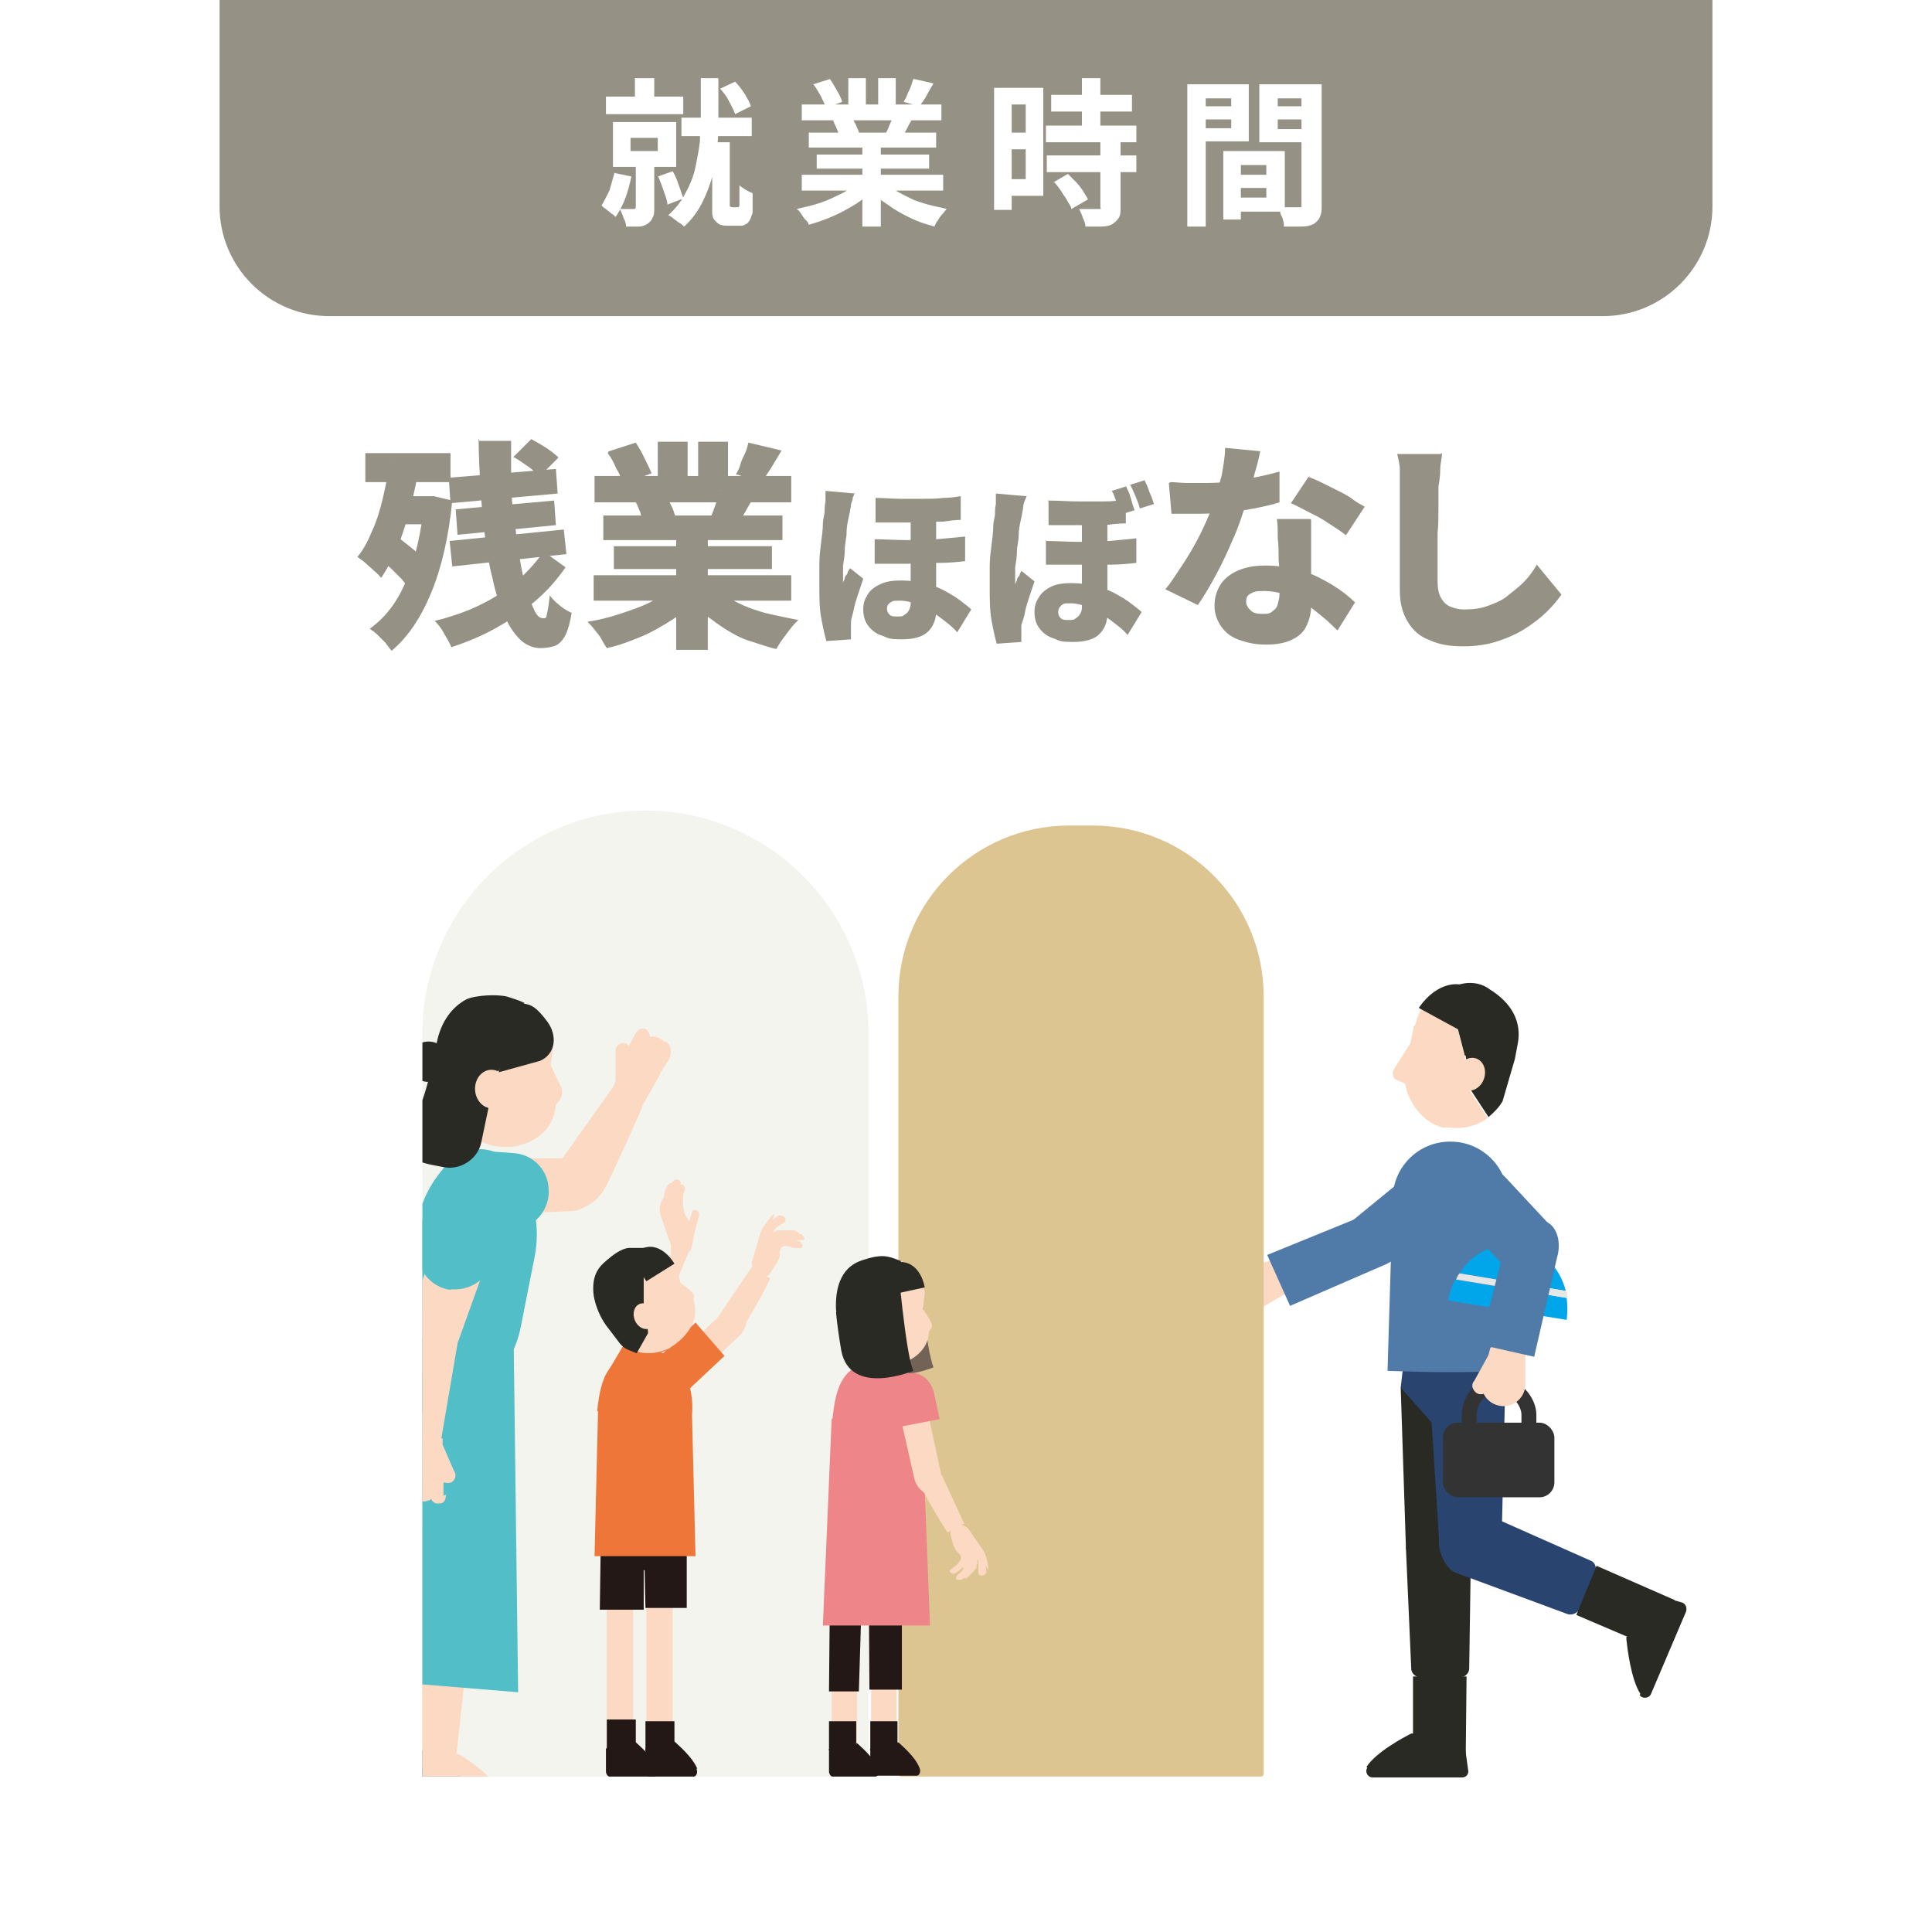 <?xml version="1.0" encoding="UTF-8"?>
<svg xmlns="http://www.w3.org/2000/svg" version="1.1" xmlns:xlink="http://www.w3.org/1999/xlink" viewBox="0 0 220 220">
  <!-- Generator: Adobe Illustrator 29.2.1, SVG Export Plug-In . SVG Version: 2.1.0 Build 116)  -->
  <defs>
    <style>
      .st0 {
        fill: #006ebb;
      }

      .st1 {
        fill: #231815;
      }

      .st2 {
        fill: #00a6e9;
      }

      .st3 {
        fill: #fff;
      }

      .st4 {
        stroke: #333;
        stroke-miterlimit: 10;
        stroke-width: 1.7px;
      }

      .st4, .st5 {
        fill: none;
      }

      .st6 {
        fill: #fbd9c3;
      }

      .st7 {
        fill: #ee7639;
      }

      .st8 {
        fill: #736357;
      }

      .st9 {
        fill: #333;
      }

      .st10 {
        fill: #fbdec3;
      }

      .st11 {
        fill: #959285;
      }

      .st12 {
        fill: #2a2a25;
      }

      .st13 {
        fill: #52bec7;
      }

      .st14 {
        fill: #29456f;
      }

      .st15 {
        fill: #f2f4ed;
      }

      .st16 {
        fill: #507aa8;
      }

      .st17 {
        fill: #ddc592;
      }

      .st18 {
        clip-path: url(#clippath);
      }

      .st19 {
        fill: #e6e6e6;
      }

      .st20 {
        fill: #ee8589;
      }
    </style>
    <clipPath id="clippath">
      <path class="st5" d="M48.1,92.3h50.8v84.6c0,14-11.4,25.4-25.4,25.4h0c-14,0-25.4-11.4-25.4-25.4v-84.6h0Z" transform="translate(147 294.6) rotate(-180)"/>
    </clipPath>
  </defs>
  <g id="_レイヤー_3" data-name="レイヤー_3">
    <rect class="st3" y="0" width="220" height="220"/>
  </g>
  <g id="_レイヤー_2" data-name="レイヤー_2">
    <g>
      <path class="st15" d="M48.1,92.3h50.8v84.6c0,14-11.4,25.4-25.4,25.4h0c-14,0-25.4-11.4-25.4-25.4v-84.6h0Z" transform="translate(147 294.6) rotate(-180)"/>
      <g>
        <g>
          <path class="st12" d="M155.6,201.2c1.1-1.7,4.3-3.4,5.1-3.8.1,0,.2,0,.3,0l2,2.2,3.8-.8.4,2.9c0,.4-.3.7-.7.7h-10.2c-.6,0-.9-.7-.6-1.1Z"/>
          <path class="st12" d="M163.8,173h0c2.1,0,3.7,2.2,3.7,3.4l-.2,13.6c0,.6-.6,1.1-1.4,1.1h-3.8c-.8,0-1.4-.5-1.4-1.1l-.6-13.6c0-1.3,1.6-3.5,3.7-3.5Z"/>
          <polygon class="st12" points="160.9 200.6 166.9 200.6 167 190.9 160.9 190.9 160.9 200.6"/>
          <polygon class="st12" points="160.1 176.4 159.5 158 167.9 158 167.4 179.2 160.1 176.4"/>
        </g>
        <path class="st14" d="M168.2,162.3h-4.9l-3.8-4.3.7-6,10.6-.2.6,6.1c0,2.4-1.4,4.3-3.2,4.3Z"/>
        <g>
          <path class="st12" d="M186.8,192.9c-1.1-1.7-1.5-5.3-1.6-6.2,0-.1,0-.2,0-.3l2.8-.9.8-3.8,2.8.8c.4.2.5.6.4,1l-4,9.4c-.2.5-1,.6-1.3.1Z"/>
          <path class="st14" d="M164.1,174.3h0c.8-1.9,3.5-2.6,4.6-2.1l12.4,5.5c.6.2.8,1,.5,1.7l-1.5,3.5c-.3.7-1,1.1-1.6.9l-12.7-4.7c-1.2-.4-2.5-2.9-1.7-4.8Z"/>
          <polygon class="st12" points="188.4 187.7 190.7 182.2 181.8 178.3 179.5 183.9 188.4 187.7"/>
        </g>
        <path class="st14" d="M163.9,175.8l-1.3-20.5,8.8,2.7-.5,21.2-4.4-.6c-1.4-.2-2.5-1.3-2.6-2.7Z"/>
        <g>
          <rect class="st9" x="164.3" y="162" width="12.7" height="8.5" rx="1.7" ry="1.7"/>
          <rect class="st4" x="167.3" y="157.7" width="6.8" height="7.6" rx="3.4" ry="3.4"/>
        </g>
        <path class="st16" d="M163.8,131s4,6.7,3.8,6.8l-9,5.7c-.2.1-5.9-3.4-5.7-3.6l11-9Z"/>
        <path class="st6" d="M147.2,146.9l.6-2.5-2.7-1-3.5,1.1c-1.4.4-2.2,2-1.6,3.4h0c.6,1.4,2.3,1.9,3.5,1.1l3.6-2.1Z"/>
        <path class="st16" d="M144.3,142.9l10.8-4.4c1.5-.6,4.1.2,4.8,1.8h0c.7,1.6-.8,3.2-2.4,3.8l-10.6,4.6-2.6-5.8Z"/>
        <g>
          <path class="st6" d="M161.2,116.6c.5-2.3,2.1-3.5,3.6-4l2,7.7.5,3.8,2.1,3.2c-1.2.9-2.7,1.3-4.3,1.1-.1,0-.3,0-.4,0h0c-.1,0-.3,0-.4,0-2.3-.6-3.9-2.8-4.3-5l-1.1-.5c-.3-.2-.4-.7-.2-1.1l1.9-3,.4-1.9Z"/>
          <path class="st12" d="M166.8,120.2l-2-7.7c.6-.2,1.3-.4,1.8-.5,1.1-.2,2.2,0,3.1.7,1.6,1,3.8,3,3.1,6.3l-.3,1.6-1.4,4.8c-.4.7-1,1.3-1.6,1.8l-2.1-3.2-.5-3.8Z"/>
          <ellipse class="st6" cx="167.4" cy="122.3" rx="1.9" ry="1.6" transform="translate(-3.9 239) rotate(-70.4)"/>
        </g>
        <path class="st12" d="M161.6,114.8l5.7,3.1-1.1-5.8s-2.4-.5-4.6,2.6Z"/>
        <path class="st16" d="M172.3,156.1c-5.7.2-8.6.2-14.3,0,.2-6.6.4-13.2.6-19.8.1-3.5,3-6.3,6.5-6.3,0,0,0,0,.1,0,3.5,0,6.4,2.8,6.5,6.3.2,6.6.4,13.2.6,19.8Z"/>
        <g>
          <path class="st2" d="M165,148.1l13.4,2.2c.1-.8.1-1.7,0-2.5l-12.7-2.1c-.4.7-.6,1.5-.8,2.3Z"/>
          <path class="st2" d="M172.9,141.8c-2.7-.4-5.3.9-6.7,3.2l12.1,2c-.7-2.7-2.7-4.8-5.3-5.2Z"/>
          <path class="st19" d="M166.2,145c-.2.2-.3.5-.4.7l12.7,2.1c0-.3,0-.6-.2-.8l-12.1-2Z"/>
        </g>
        <g>
          <g>
            <path class="st6" d="M173.7,153.5l-1.8-1.8-2.2,1.8-.9,3.5c-.4,1.5.6,2.9,2.1,3.1h0c1.5.2,2.8-1,2.8-2.5v-4.2Z"/>
            <path class="st6" d="M170.1,156.9l-.6-2.6-1.6,2.9c-.4.4-.3,1,.2,1.4h0c.4.3,1.1.2,1.3-.3l.7-1.3Z"/>
          </g>
          <path class="st16" d="M168.5,153.1l2.9-11.3c.4-1.6,2.6-3.2,4.3-2.8h0c1.7.4,2.1,2.6,1.6,4.2l-2.6,11.3-6.2-1.4Z"/>
        </g>
        <path class="st16" d="M166.7,132.4h7.1v7.5c0,2-1.6,3.5-3.5,3.5h0c-2,0-3.5-1.6-3.5-3.5v-7.5h0Z" transform="translate(388.8 122.6) rotate(137)"/>
      </g>
      <path class="st17" d="M102.5,94h41.1c.1,0,.3.1.3.3v88.5c0,10.8-8.7,19.5-19.5,19.5h-2.6c-10.8,0-19.5-8.7-19.5-19.5v-88.5c0-.1.1-.3.3-.3Z" transform="translate(246.2 296.3) rotate(-180)"/>
      <g class="st18">
        <g>
          <path class="st6" d="M67.9,134.9h0c0,1.6-1.2,2.9-2.7,3l-8.5.4c-1.7,0-3.7-1.5-3.7-3.1h0c0-1.6,1.9-3.3,3.6-3.3h8.6c1.6,0,2.8,1.4,2.8,3Z"/>
          <path class="st6" d="M72.3,117.8l-.7,1.3c-.2-.2-.4-.4-.7-.3-.5,0-.9.5-.8,1.1v3.2c0,0-.3.7-.3.7l3.4,2,2-3.5c0,0,0-.2.1-.3h0s.9-1.4.9-1.4c.3-.7.3-1.6-.4-2h-.2c-.5-.5-1.2-.7-1.6-.5,0-.4-.2-.7-.5-.9-.5-.2-.8,0-1.2.6Z"/>
          <path class="st6" d="M70.2,123l3,2.8c0,.3-2.8,6.4-3.9,8.7-.4.9-1,1.8-1.8,2.4s-2.2,1.2-3.1.7h0c-1.4-.8-1.9-3.3-1-4.8l6.9-9.7Z"/>
          <path class="st13" d="M62.4,134.7h0c-.4-1.9-2-3.3-4-3.4l-4.4-.3,1.5,9.5,3.3-.5c2.5-.4,4.1-2.8,3.6-5.2Z"/>
          <polygon class="st10" points="48.6 199.3 51.8 169.9 45.1 167.8 43.2 198 42.7 200.3 46.4 201.4 48.6 199.3"/>
          <path class="st0" d="M53.7,203.8c-1-1.8-4-3.9-4.8-4.3-.1,0-.2-.1-.3-.1l-5.6-.5-.3,1.4-.7,2.9c0,.4.3.8.7.8l10.3.9c.6,0,1-.6.7-1.1Z"/>
          <polygon class="st6" points="52 199.6 55.2 170.2 48.5 168.1 46.6 198.3 46.1 200.6 49.8 201.7 52 199.6"/>
          <path class="st6" d="M57.1,204.1c-1-1.8-4-3.9-4.8-4.3-.1,0-.2-.1-.3-.1l-5.6-.5-.3,1.4-.7,2.9c0,.4.3.8.7.8l10.3.9c.6,0,1-.6.7-1.1Z"/>
          <path class="st13" d="M47.3,141.7l.3,19.1h0c5.7,0,10.6-4.1,11.7-9.7l1.6-8.1c.6-3.1,0-6.4-1.5-9.1h0c-2-3.6-6.4-4.1-8.8-1l-.7.9c-1.7,2.2-2.6,5-2.6,7.9Z"/>
          <path class="st13" d="M47.5,152.4l11,1,.5,39.3-19.5-1.6,3-21c.2-1,1.1-5.2,1.1-6.2.2-4.1,1.5-8,3.8-11.6h0Z"/>
          <path class="st6" d="M63,118.8c-.3-2.5-1.8-3.8-3.3-4.6l-2.9,7.8-1,3.9-2.6,3.1c1.2,1,2.7,1.6,4.3,1.6.1,0,.3,0,.4,0h0c.1,0,.3,0,.4,0,2.4-.4,4.7-1.7,5-4.8l.4-.5c.3-.4.4-1,.2-1.5l-1.2-2.5.3-2.3Z"/>
          <path class="st12" d="M56.8,122l2.9-7.8c-.6-.3-1.3-.5-1.9-.7-1.1-.3-3.6-.2-4.7.3-1.5.8-2.9,2.4-3.4,5.1-2,10.8-4.6,11-4.6,11,1.5,2.5,3.4,2.6,5.4,3h0c1.9.4,3.9-.9,4.3-2.8l.9-4.3,1-3.9Z"/>
          <ellipse class="st6" cx="56" cy="124" rx="1.9" ry="2.2" transform="translate(-8.1 4) rotate(-3.8)"/>
          <path class="st12" d="M58,116.9l-1.2,5.2,4.7-1.3c1.8-.8,2-2.9.8-4.5s-1.8-1.9-2.6-2c-2.9-.3-1.7,2.6-1.7,2.6Z"/>
          <g>
            <path class="st6" d="M47.8,156.3h0c-1.5-.5-2.2-2.4-1.6-4.3l3.3-10.7c.7-2.1,3-4.1,4.5-3.6h0c1.5.5,2.3,3.4,1.6,5.5l-3.8,10.6c-.7,1.9-2.5,3.1-4,2.5Z"/>
            <path class="st6" d="M50.5,170.3v-1.5c.3.1.6.1.9,0,.5-.3.6-.9.3-1.3l-1.3-3v-.7c-.1,0-4-.4-4-.4l-.3,4c0,.1,0,.2,0,.3h0s-.2,1.7-.2,1.7c0,.8.4,1.6,1.3,1.6h.3c.6,0,1.3,0,1.6-.3.1.3.5.6.9.5.5,0,.7-.2.8-1Z"/>
            <path class="st6" d="M50.2,164.7l-3.9-1.2c-.2-.4-.3-10.6-.3-10.6.4-2,1.5-3.9,3.1-3.8h0c1.6,0,3.1,2.2,3,3.9l-2,11.7Z"/>
            <path class="st13" d="M51.3,146.8h0c1.9.2,3.8-.8,4.6-2.6l1.7-4-3.3-3.8-6.1,2.1-.6,3.3c-.4,2.5,1.3,4.8,3.8,5.1Z"/>
          </g>
          <circle class="st12" cx="48.8" cy="120.9" r="2.3"/>
        </g>
      </g>
      <g>
        <path class="st8" d="M104.8,146.3s.7,7.4,1.5,9.4c0,0-7.2,3-8.2-2.3-.5-2.9-.6-4.4-.6-4.4l7.2-2.7Z"/>
        <rect class="st6" x="94.7" y="187.4" width="2.9" height="12.5"/>
        <rect class="st6" x="99.2" y="187.4" width="2.9" height="12.5"/>
        <path class="st1" d="M94.6,170.8l8.1.3v21.3h-3.7c0,.1-.1-16.1-.1-16.1h-.6s-.5,16.3-.5,16.3h-3.4c0,.1.2-21.8.2-21.8Z"/>
        <path class="st1" d="M100,201.4c-.5-1.3-2.1-2.6-2.4-2.9l-3.2.7v2.5c0,.3.2.6.4.6h4.9c.3,0,.5-.5.3-.9Z"/>
        <path class="st1" d="M104.7,201.3c-.5-1.3-2.1-2.6-2.4-2.9l-3.2.7v2.5c0,.3.2.6.4.6h4.9c.3,0,.5-.5.3-.9Z"/>
        <path class="st20" d="M94.8,161.5c.4-3.6,1.1-6.6,6.1-6.6.3,0,.5,0,.7.2,2.3.7,3.8,3.6,3.4,6.8l.9,23.2h-12.2c0,0,1-23.5,1-23.5Z"/>
        <g>
          <path class="st6" d="M112.3,178.3v.8c-.1.2-.3.3-.5.3-.3,0-.4-.1-.4-.3v-.8c0-.2,0-.4,0-.5v-.2c0,0-.1,0-.1,0v.5c0,0-.1.1-.1.2,0,0,0,.1,0,.2,0,.1-.2.2-.3.4l-.7.7c0,0-.1.1-.2.1,0,0-.1,0-.2,0,0,0,0,0,0,0,0,0,0,0-.1,0,0,0,0,0,0,0,0,0,0,0,0,0,0,0,0,0,0,0,0,0,0,0,0,0,0,0,0,0,0,0,0,0,0,0,0,0,0,0,0,0,0,0,0,0,0,0,0,0,0,0,0,0,0,0,0,0,0,0,0,0,0,0,0,0,0,0,0,0,0,0,0,0,0,0,0,0,0,0,0,0,0,0,0,0,0,0,0,0,0,0h0c0,.1-.2.2-.4.2,0,0-.2,0-.3,0,0,0,0,0,0,0-.1,0-.2-.2-.1-.3,0,0,0,0,0-.1l.7-.7s0,0,0,0c0,0,0-.1.1-.2,0,0,0,0,0,0,0,0,0,0,0-.1,0,0,0,0,0,0,0,0-.1,0-.2.1l-.6.5c-.2.1-.4.2-.6,0,0,0,0,0,0,0,0,0,0,0,0,0,0,0,0,0,0,0h0c-.2-.1-.2-.3,0-.4l.5-.4c.3-.2.4-.4.6-.7.1-.2,0-.4-.1-.6l-.3-.3c-.4-.3-.7-1.7-.7-1.7-.3-.8.4-1.6,1.4-1.3,0,0,0,0,0,0,.1,0,.5.3.5.3l1.6,2.3c.2.3.4.6.5,1l.2.8h0c0,.2.1.5,0,.7Z"/>
          <path class="st6" d="M109.8,173.5l-1.9,1c-1-1.4-3-5.1-3-5.1-.4-.9-.4-2.2.2-2.5h0c.6-.3,1.7.3,2.2,1.2,0,0,2.5,5.4,2.5,5.4Z"/>
        </g>
        <path class="st6" d="M105.3,147.1c-.3-1.9-1.5-3-2.7-3.5l-2.1,6.2-.7,3.1-2.3,1.6c.9.8,2.2,1.2,3.5,1.1.1,0,.3,0,.3,0,.1,0,.2,0,.3,0,1.9-.4,4.1-1.6,4.2-4l.3-.4c.3-.4-1-2.1-1-2.1l.2-1.8Z"/>
        <path class="st12" d="M100.5,149.8l2.1-6.2c-.5-.2-1-.4-1.5-.5-.9-.2-2,.1-2.9.4s-3.2,1.2-3,5.7l1.2,3.8c.3.9.8,1.7,1.5,2.3h0s1.9-2.5,1.9-2.5l.7-3.1Z"/>
        <path class="st12" d="M101.3,145.7l.3,1.7,3.7-.8s-.4-2.8-2.7-2.9-1.3,2.1-1.3,2.1Z"/>
        <path class="st12" d="M102.2,143.5s.9,10.6,1.8,12.6c0,0-7.2,3-8.2-2.3-.5-2.9-.6-4.4-.6-4.4l7-5.8Z"/>
        <path class="st6" d="M107.3,168l-.8,2.2c-1,.2-2.1-.6-2.4-1.9l-2.1-9.3c-.2-1,.2-2,1-2.2,0,0,1.8.5,2.1,1.5l2.1,9.7Z"/>
        <path class="st20" d="M106.4,158.8l.6,2.8-4.7.9s-.4-2.2-.6-2.8c-.3-1.6.5-3,1.8-3.3s2.6.8,2.9,2.4Z"/>
        <path class="st1" d="M94.4,199.2v-3.2h3.1c0,0,0,2.5,0,2.5,0,0-2.2,1.5-3.2.7Z"/>
        <path class="st1" d="M99.1,199.2v-3.2h3.1c0,0,0,2.5,0,2.5,0,0-2.2,1.5-3.2.7Z"/>
      </g>
      <g>
        <path class="st6" d="M78.6,142.6c0-.2.1-.4.2-.7l.3-1.6s0,0,0,0l.5-1.9c0-.2,0-.5-.3-.6-.2,0-.5,0-.5.2,0,0,0,0,0,0l-.3,1.1s0,0,0,0l-.5-.8s0,0,0,0l-.2-.8c-.1-.4,0-.9,0-1.4l.2-.7c0-.2-.1-.5-.4-.5,0,0,0,0-.1,0,0-.3,0-.5-.4-.6-.2,0-.4.1-.5.3h-.1c0,.1,0,.1,0,.1-.2,0-.4.1-.5.3l-.2.4c-.1.3-.2.6-.2.9h0s-.7.9-.4,2l1.2,3.5c0,.3,0,.7,0,1l-.8,1.8s0,0,0,0l1.6.9s1.3-3.1,1.3-3.1Z"/>
        <polygon class="st7" points="78.7 152.5 68.8 156.9 74 148.1 78.7 152.5"/>
        <rect class="st6" x="73.6" y="180.7" width="3" height="19.1"/>
        <g>
          <rect class="st6" x="69.1" y="181.2" width="3" height="19.1"/>
          <path class="st1" d="M74.9,201.4c-.6-1.4-2.2-2.7-2.6-3.1l-3.3.8v2.6c0,.3.2.6.4.6h5.1c.3,0,.5-.5.3-.9Z"/>
          <path class="st1" d="M69.1,199.1v-3.3h3.3c0,0,0,2.6,0,2.6,0,0-2.3,1.6-3.3.8Z"/>
        </g>
        <g>
          <path class="st1" d="M79.4,201.4c-.6-1.4-2.2-2.7-2.6-3.1l-3.3.8v2.6c0,.3.2.6.4.6h5.1c.3,0,.5-.5.3-.9Z"/>
          <path class="st1" d="M73.5,199.3v-3.3h3.3c0,0,0,2.6,0,2.6,0,0-2.3,1.6-3.3.8Z"/>
        </g>
        <path class="st1" d="M68.3,169.5l9.9.4v13.2h-4.7c0,.1-.1-4.3-.1-4.3h-.1s0,4.5,0,4.5h-5s.2-13.8.2-13.8Z"/>
        <path class="st7" d="M68,160.7c.4-3.8,1.2-6.8,6.4-6.9.3,0,.5,0,.8.2,2.4.7,3.9,3.7,3.6,7.1l.4,16.1h-11.5l.4-16.5Z"/>
        <path class="st6" d="M88,138.9l.7-.5c.2,0,.4,0,.6.2.2.2.2.5,0,.6l-.8.5c-.2.1-.3.3-.4.5v.2c-.1,0-.1,0-.1,0l.5-.3c0,0,.1,0,.2,0,0,0,.2,0,.2,0,.2,0,.3,0,.5,0h1.1c0,.1.2.1.3.2,0,0,.1,0,.2.1,0,0,0,0,0,0,0,0,0,0,0,.1,0,0,0,0,0,0,0,0,0,0,0,0,0,0,0,0,0,0,0,0,0,0,0,0,0,0,0,0,0,0,0,0,0,0,0,0,0,0,0,0,0,0,0,0,0,0,0,0,0,0,0,0,0,0,0,0,0,0,0,0,0,0,0,0,0,0,0,0,0,0,0,0,0,0,0,0,0,0,0,0,0,0,0,0,0,0,0,0,0,0h0c.1,0,.3,0,.4.2,0,0,.1.2.2.2,0,0,0,0,0,0,0,.1,0,.3-.1.3,0,0,0,0-.1,0h-1.1c0-.1,0-.1,0-.1,0,0-.2,0-.2,0,0,0,0,0,0,0,0,0-.1,0-.2,0,0,0,0,0,0,0,0,0,.2,0,.2,0l.8.2c.2,0,.4.3.5.5,0,0,0,0,0,0,0,0,0,0,0,0,0,0,0,0,0,0h0c0,.2-.1.4-.4.3h-.7c-.4-.2-.7-.2-1-.2-.3,0-.4.3-.5.5v.5c0,.6-1,1.9-1,1.9-.4.9-1.7.8-2.1-.4,0,0,0,0,0,0,0-.1-.1-.6-.1-.6l.9-3.1c.1-.4.3-.8.5-1.1l.6-.8h0c.1-.2.4-.5.6-.6Z"/>
        <path class="st6" d="M85.7,144.3l2,1.3c-.8,1.8-3.2,5.8-3.2,5.8-.6.9-1.9,1.7-2.6,1.3h0c-.7-.4-.7-1.9-.1-2.8,0,0,3.8-5.6,3.8-5.6Z"/>
        <path class="st6" d="M82.2,149.6l2.4-.5c.7.8.5,2.2-.5,3.1l-7.2,6.8c-.8.8-1.9.9-2.5.2,0,0-.5-1.9.3-2.6l7.6-7.1Z"/>
        <path class="st7" d="M74,155.5c1.2-1.1,5.2-4.9,5.2-4.9l3.3,3.8s-4.7,4.4-5.2,4.9c-1.2,1.1-3,1.2-3.9.1s-.6-2.8.6-3.9Z"/>
        <g>
          <path class="st6" d="M76.9,144.4c-.9-1.7-2.4-2.3-3.7-2.4v6.5c.1,0,.6,3.1.6,3.1l-1.6,2.2c1.1.4,2.4.4,3.6-.1,0,0,.3-.1.3-.1,0,0,.2-.1.3-.2,1.6-1,3.3-2.9,2.6-5.2v-.5c.3-.4-1.5-1.6-1.5-1.6l-.5-1.8Z"/>
          <path class="st12" d="M73.3,148.6v-6.5c-.7,0-1.2,0-1.7,0-.9.1-1.8.8-2.5,1.4s-1.8,1.5-1.5,4c.2,1.2.7,2.4,1.4,3.4l1.6,2.1c.6.7,1,.7,1.9,1.1l1.3-2.3-.4-3.1Z"/>
          <path class="st12" d="M72.7,144.5l.9,1.4,3.2-2s-1.4-2.5-3.5-1.8c-2.2.6-.5,2.4-.5,2.4Z"/>
          <ellipse class="st6" cx="73.4" cy="149.8" rx="1.2" ry="1.5" transform="translate(-49.8 37.4) rotate(-21.5)"/>
        </g>
      </g>
    </g>
  </g>
  <g id="_レイヤー_1" data-name="レイヤー_1">
    <path class="st11" d="M182.5,36H37.5c-6.9,0-12.5-5.6-12.5-12.5h0V0h170v23.5h0c0,6.9-5.6,12.5-12.5,12.5Z"/>
    <g>
      <path class="st3" d="M70,19.7l1.9.4c-.2.9-.4,1.7-.7,2.5-.3.8-.7,1.5-1.1,2.1-.1-.1-.3-.3-.5-.4-.2-.2-.4-.3-.6-.5-.2-.1-.4-.3-.5-.4.3-.5.6-1.1.9-1.7.2-.7.4-1.4.6-2.1ZM69,11h8.8v2h-8.8v-2ZM69.8,13.9h7.2v5.1h-7.2v-5.1ZM72.4,18.3h2.1v5.4c0,.4,0,.8-.2,1.1-.1.3-.3.5-.6.7-.3.2-.6.3-1,.3s-.8,0-1.4,0c0-.3-.1-.6-.3-1-.1-.4-.3-.7-.4-1,.3,0,.6,0,.9,0h.6c.2,0,.3,0,.3-.3v-5.3ZM71.8,15.7v1.5h3.1v-1.5h-3.1ZM72.3,8.9h2.2v3.1h-2.2v-3.1ZM74.9,20.1l1.7-.6c.3.5.5,1,.7,1.6s.4,1.1.5,1.5l-1.8.7c0-.4-.2-.9-.4-1.5-.2-.6-.4-1.1-.6-1.6ZM79.7,8.9h2.1v4.6c0,.9,0,1.9-.1,3s-.3,2.2-.5,3.3c-.3,1.1-.7,2.2-1.2,3.2-.5,1-1.2,2-2.1,2.8-.1-.1-.3-.3-.5-.4s-.4-.3-.7-.5c-.2-.2-.4-.3-.6-.4.9-.8,1.5-1.6,2-2.6.5-.9.9-1.9,1.1-2.9s.4-2,.5-2.9c0-1,.1-1.8.1-2.6v-4.6ZM77.6,13.4h8v2.1h-8v-2.1ZM81.1,16.2h2v7c0,0,0,.1,0,.2,0,0,0,0,0,.1,0,0,.2.1.3.1h.4c0,0,.1,0,.2,0,0,0,.1,0,.1,0,0,0,0,0,.1-.2,0,0,0-.2,0-.3,0-.2,0-.4,0-.8s0-.8,0-1.2c.2.2.4.3.7.5s.6.3.8.4c0,.3,0,.7,0,1s0,.6,0,.9c0,.3,0,.5-.1.6-.1.4-.3.8-.6,1-.1,0-.3.2-.5.2-.2,0-.4,0-.6,0h-1.1c-.2,0-.5,0-.7-.1-.2,0-.4-.2-.6-.4-.1-.1-.2-.2-.3-.4,0-.1-.1-.3-.1-.5,0-.2,0-.5,0-.9v-7.1ZM82,10.1l1.7-.8c.4.4.8.9,1.1,1.4.3.5.6,1,.7,1.4l-1.8.9c-.1-.4-.4-.9-.7-1.5-.3-.6-.7-1.1-1.1-1.5Z"/>
      <path class="st3" d="M97.8,20.7l1.7.8c-.6.6-1.2,1.2-2,1.7-.8.5-1.7,1-2.6,1.4-.9.4-1.8.7-2.8,1,0-.2-.2-.4-.4-.6-.2-.2-.3-.4-.5-.7s-.3-.4-.5-.5c.9-.2,1.8-.4,2.7-.7s1.7-.7,2.5-1.1c.8-.4,1.4-.8,1.9-1.3ZM91.3,19.9h16.1v1.8h-16.1v-1.8ZM91.3,11.9h15.9v1.8h-15.9v-1.8ZM92.1,15.1h14.5v1.7h-14.5v-1.7ZM92.6,9.6l1.9-.6c.3.4.5.8.8,1.3.3.5.5.9.6,1.3l-1.9.7c0-.4-.3-.8-.5-1.3-.3-.5-.5-.9-.8-1.3ZM93,17.6h12.8v1.6h-12.8v-1.6ZM94.9,13.7l2.1-.3c.2.3.3.5.5.9.1.3.3.6.3.8l-2.2.4c0-.2-.2-.5-.3-.8s-.3-.6-.4-.9ZM96.6,8.9h2v3.8h-2v-3.8ZM98.2,15.9h2.1v9.9h-2.1v-9.9ZM100.7,20.7c.4.4.8.7,1.3,1,.5.3,1.1.6,1.7.9s1.3.5,2,.7c.7.2,1.4.3,2.1.5-.2.2-.3.4-.5.6s-.4.5-.5.7c-.2.2-.3.5-.4.7-.7-.2-1.4-.4-2.1-.7s-1.3-.6-2-1-1.2-.8-1.8-1.2c-.6-.4-1-.9-1.5-1.4l1.7-.7ZM100,8.9h2v3.7h-2v-3.7ZM101.7,12.9l2.3.5c-.3.4-.5.8-.7,1.2-.2.4-.4.7-.6,1l-1.8-.5c.2-.3.3-.7.5-1.1.2-.4.3-.8.4-1.1ZM104.1,9l2.2.5c-.3.5-.6,1-.8,1.4s-.6.9-.8,1.2l-1.8-.5c.1-.2.3-.5.4-.8.1-.3.3-.6.4-.9.1-.3.2-.6.3-.9Z"/>
      <path class="st3" d="M113.2,10h2v13.9h-2v-13.9ZM114.2,10h4.6v12.3h-4.6v-1.9h2.6v-8.5h-2.6v-1.9ZM114.3,15.1h3.5v1.9h-3.5v-1.9ZM119.1,14.3h10.3v1.9h-10.3v-1.9ZM119.2,17.7h10.2v1.9h-10.2v-1.9ZM119.7,10.8h9.2v1.9h-9.2v-1.9ZM119.9,20.8l1.7-1c.3.3.6.6.9.9.3.3.6.7.8,1,.2.3.4.7.6,1l-1.9,1.1c0-.3-.3-.6-.5-1-.2-.4-.5-.7-.7-1.1-.3-.4-.5-.7-.8-1ZM125.5,16.1h2.1v7.5c0,.5,0,.9-.2,1.2s-.4.5-.7.7c-.3.2-.8.3-1.3.3-.5,0-1.1,0-1.8,0,0-.3-.1-.6-.3-1-.1-.4-.3-.7-.4-1,.4,0,.9,0,1.3,0s.7,0,.8,0,.2,0,.3,0,0-.1,0-.3v-7.4ZM123.2,8.9h2.1v6.6h-2.1v-6.6Z"/>
      <path class="st3" d="M135.2,9.6h2.1v16.2h-2.1V9.6ZM136.3,12.1h4.5v1.5h-4.5v-1.5ZM136.5,9.6h5.7v6.5h-5.7v-1.5h3.7v-3.4h-3.7v-1.6ZM139.3,17.2h2v7.8h-2v-7.8ZM140.2,17.2h6.1v6.9h-6.1v-1.6h4v-3.7h-4v-1.6ZM140.3,19.9h4.9v1.5h-4.9v-1.5ZM149.5,9.6v1.6h-4v3.5h4v1.5h-6.1v-6.6h6.1ZM144.7,12.1h4.5v1.5h-4.5v-1.5ZM148.3,9.6h2.2v13.7c0,.6,0,1-.2,1.4-.1.3-.4.6-.7.8-.4.2-.8.3-1.4.3s-1.2,0-2,0c0-.2,0-.5-.1-.7,0-.3-.2-.5-.3-.8,0-.3-.2-.5-.3-.7.3,0,.6,0,1,0s.6,0,.9,0c.3,0,.4,0,.5,0,.2,0,.3,0,.3,0s0-.2,0-.3v-13.6Z"/>
    </g>
    <g>
      <path class="st11" d="M44.3,52.6l3.4.5c-.2,1.6-.6,3.2-1,4.8-.4,1.6-.9,3-1.4,4.4-.6,1.3-1.2,2.5-1.9,3.5-.2-.2-.4-.5-.8-.8-.3-.3-.7-.6-1-.9s-.7-.5-.9-.7c.7-.8,1.2-1.8,1.7-3,.5-1.1.9-2.4,1.2-3.7.3-1.3.6-2.7.8-4.1ZM41.6,51.6h9.7v3.3h-9.7v-3.3ZM48.2,56.5h1.2c0,0,2.1.5,2.1.5-.4,4.1-1.2,7.6-2.4,10.5-1.2,2.9-2.7,5.1-4.5,6.6-.2-.2-.4-.5-.7-.9-.3-.3-.6-.6-.9-.9-.3-.3-.6-.5-.9-.7,1.8-1.3,3.2-3.1,4.2-5.6s1.7-5.4,2-8.8v-.7ZM43.4,63.7l1.8-2.6c.4.3.8.6,1.3,1,.5.4.9.7,1.2,1.1.4.4.7.7.9,1l-2,2.9c-.2-.3-.5-.7-.8-1.1-.4-.4-.8-.8-1.2-1.2-.4-.4-.9-.7-1.2-1.1ZM45,56.5h4.1v3.2h-4.1v-3.2ZM61.9,62.8l2.5,1.8c-.9,1.3-2,2.6-3.4,3.8-1.4,1.2-2.9,2.2-4.5,3.1-1.6.9-3.3,1.6-5.1,2.2-.2-.5-.5-1-.8-1.5-.3-.6-.7-1.1-1.1-1.5,1.3-.3,2.5-.7,3.8-1.2,1.2-.5,2.4-1.1,3.5-1.8,1.1-.7,2.1-1.5,2.9-2.3s1.6-1.7,2.2-2.6ZM51.1,54.4l12.2-1,.2,2.8-12.2,1.1-.2-2.9ZM51.2,61.6l13-1.3.3,2.8-13,1.4-.3-2.9ZM51.9,58l11.2-1,.2,2.8-11.2,1.1-.2-2.8ZM54.6,50.2h3.6c0,1.5,0,3.1,0,4.7s.2,3.1.4,4.6c.2,1.5.4,2.9.6,4.2.2,1.3.5,2.5.8,3.5.3,1,.6,1.8.9,2.4.3.6.6.8,1,.8s.3-.2.4-.6c.1-.4.2-1,.3-2,.3.4.7.8,1.2,1.2.5.4.9.6,1.3.8-.2,1.1-.4,1.9-.7,2.5-.3.6-.7,1-1.1,1.2-.5.2-1.1.3-1.8.3s-1.6-.3-2.3-1c-.7-.7-1.3-1.6-1.8-2.8-.5-1.2-1-2.5-1.3-4.1-.4-1.5-.7-3.2-.9-5-.2-1.8-.4-3.6-.5-5.5-.1-1.9-.2-3.7-.2-5.5ZM58.5,52l2-2c.5.3,1.1.6,1.7,1,.6.4,1.1.8,1.4,1.1l-2.2,2.2c-.3-.4-.7-.8-1.3-1.2-.6-.4-1.1-.8-1.7-1.1Z"/>
      <path class="st11" d="M76.5,66.9l2.8,1.3c-.8.9-1.7,1.7-2.8,2.4-1.1.7-2.3,1.4-3.5,1.9s-2.5,1-3.9,1.3c-.2-.3-.4-.6-.6-1s-.5-.7-.8-1.1c-.3-.4-.6-.7-.8-.9,1.3-.2,2.5-.5,3.7-.9,1.2-.4,2.4-.8,3.4-1.3,1-.5,1.9-1.1,2.5-1.7ZM67.6,65.5h22.5v2.9h-22.5v-2.9ZM67.7,54.2h22.4v3h-22.4v-3ZM68.7,58.7h20.4v2.8h-20.4v-2.8ZM69.3,51.4l3.1-1c.3.5.7,1.1,1,1.8.3.6.6,1.2.8,1.7l-3.3,1.2c-.1-.5-.3-1.1-.7-1.7-.3-.7-.6-1.3-1-1.8ZM69.9,62.2h18v2.6h-18v-2.6ZM72.4,57.1l3.5-.5c.2.3.4.7.6,1.1.2.4.3.8.4,1.1l-3.7.6c0-.3-.2-.6-.3-1.1-.2-.4-.3-.8-.5-1.1ZM74.9,50.3h3.4v5.3h-3.4v-5.3ZM77,60.2h3.6v13.8h-3.6v-13.8ZM81.2,66.8c.5.5,1.1.9,1.8,1.3.7.4,1.5.8,2.3,1.1.8.3,1.7.6,2.7.8.9.2,1.9.4,2.9.6-.3.3-.6.6-.9,1s-.6.8-.9,1.2c-.3.4-.5.8-.7,1.1-1-.2-2-.6-3-.9s-1.9-.8-2.7-1.3-1.6-1.1-2.4-1.7c-.7-.6-1.4-1.3-2-2l2.8-1.1ZM79.5,50.3h3.4v5.1h-3.4v-5.1ZM81.9,55.8l3.9.9c-.4.6-.7,1.2-1,1.7-.3.5-.6,1-.8,1.4l-3.1-.8c.2-.5.4-1,.6-1.6.2-.6.4-1.1.5-1.6ZM85.2,50.4l3.8.9c-.4.7-.8,1.3-1.2,2-.4.6-.7,1.1-1.1,1.6l-2.9-.9c.2-.3.4-.7.5-1.1s.3-.8.5-1.2c.2-.4.3-.8.4-1.2Z"/>
      <path class="st11" d="M97.3,56.1c0,.1-.1.4-.2.6,0,.3-.2.6-.2.8,0,.3-.1.5-.1.6,0,.2-.1.5-.2,1s-.2,1-.2,1.6c0,.6-.2,1.2-.2,1.9,0,.6-.1,1.2-.2,1.8,0,.6,0,1,0,1.4v.3c0,.1,0,.2,0,.3,0-.2.2-.4.2-.6,0-.2.2-.3.3-.5,0-.2.2-.4.3-.6l1.5,1.2c-.2.6-.4,1.2-.6,1.8s-.4,1.2-.5,1.8c-.1.5-.3,1-.3,1.4,0,.1,0,.3,0,.5,0,.2,0,.3,0,.5v.4c0,.2,0,.3,0,.5l-2.8.2c-.2-.7-.4-1.6-.6-2.7-.2-1.1-.2-2.4-.2-3.7s0-1.6,0-2.4c0-.8.1-1.6.2-2.4s.2-1.5.2-2.1c0-.6.2-1.1.2-1.5,0-.3,0-.6.1-1.1,0-.4,0-.8,0-1.2l3.4.3ZM106.6,58v4.7c0,.7,0,1.4,0,2,0,.6,0,1.2,0,1.8,0,.5,0,1.1,0,1.6,0,.5,0,1,0,1.5,0,.9-.3,1.7-.9,2.3-.6.6-1.6.9-3,.9s-1.5-.1-2.2-.4c-.7-.2-1.2-.6-1.6-1.1s-.6-1.1-.6-1.9.2-1.2.5-1.7c.3-.5.8-.9,1.5-1.2.6-.3,1.4-.4,2.3-.4s2,.1,2.9.4c.9.2,1.6.5,2.3.9.7.4,1.2.7,1.7,1.1s.8.6,1.1.9l-1.6,2.6c-.6-.7-1.3-1.2-2.1-1.8s-1.5-1-2.2-1.3c-.8-.3-1.5-.5-2.2-.5s-.8,0-1.1.2-.4.4-.4.7.1.5.3.7c.2.2.5.2.9.2s.6,0,.8-.2c.2-.1.4-.3.5-.5.1-.2.2-.5.2-.8s0-.7,0-1.1c0-.4,0-.9,0-1.5,0-.5,0-1.1,0-1.6,0-.6,0-1.1,0-1.6v-4.8h2.8ZM99.4,61.4c1.3,0,2.5.1,3.8.1s2.4,0,3.5-.1,2.2-.2,3.2-.3v2.8c-.9.1-1.9.2-3,.2-1.1,0-2.3,0-3.5.1-1.2,0-2.5,0-3.8,0v-2.8ZM99.7,56.7c1,0,1.9.1,2.8.1.9,0,1.7,0,2.6,0,.8,0,1.6,0,2.3-.1.7,0,1.4-.1,2-.2v2.7c-.6,0-1.3.1-2,.2-.7,0-1.5,0-2.3.1-.8,0-1.7,0-2.6,0-.9,0-1.8,0-2.8,0v-2.7Z"/>
      <path class="st11" d="M116.9,56.4c0,.1-.1.4-.2.6s-.2.6-.2.8c0,.3-.1.5-.1.6,0,.2-.1.5-.2,1s-.2,1-.2,1.6-.2,1.2-.2,1.8c0,.6-.1,1.2-.2,1.8,0,.6,0,1,0,1.4v.3c0,.1,0,.2,0,.3,0-.2.2-.4.2-.6,0-.2.2-.3.3-.5,0-.2.2-.4.2-.5l1.5,1.2c-.2.6-.4,1.2-.6,1.8s-.4,1.2-.5,1.8-.3,1-.4,1.4c0,.1,0,.3,0,.5,0,.2,0,.3,0,.5v.4c0,.2,0,.3,0,.5l-2.8.2c-.2-.7-.4-1.6-.6-2.7-.2-1.1-.2-2.4-.2-3.7s0-1.6,0-2.4c0-.8.1-1.6.2-2.4s.2-1.5.2-2.1c0-.6.2-1.1.2-1.5,0-.3,0-.6.1-1.1,0-.4,0-.8,0-1.2l3.4.3ZM126.1,58.3v4.7c0,.7,0,1.4,0,2s0,1.2,0,1.8c0,.5,0,1.1,0,1.6,0,.5,0,1,0,1.5,0,.9-.3,1.7-.9,2.3-.6.6-1.6.9-3,.9s-1.5-.1-2.2-.4c-.7-.2-1.2-.6-1.6-1.1s-.6-1.1-.6-1.9.2-1.2.5-1.7c.3-.5.8-.9,1.4-1.2.6-.3,1.4-.4,2.3-.4s2,.1,2.9.4c.9.2,1.6.5,2.3.9s1.2.7,1.7,1.1.8.6,1.1.9l-1.6,2.6c-.6-.7-1.3-1.2-2.1-1.8-.7-.5-1.5-1-2.2-1.3-.8-.3-1.5-.5-2.2-.5s-.8,0-1.1.3c-.2.2-.3.4-.3.7s.1.5.3.7.5.2.9.2.6,0,.8-.2c.2-.1.4-.3.5-.5.1-.2.2-.4.2-.7s0-.7,0-1.2c0-.5,0-.9,0-1.5,0-.5,0-1.1,0-1.6,0-.6,0-1.1,0-1.6v-4.8h2.8ZM119,61.6c1.3,0,2.5.1,3.8.1s2.4,0,3.5-.1,2.2-.2,3.1-.3v2.8c-.9.1-1.9.2-3,.2-1.1,0-2.3,0-3.5,0-1.2,0-2.5,0-3.8,0v-2.8ZM119.3,57c1.3,0,2.5.1,3.5.1s2,0,2.9,0c.9,0,1.7-.1,2.5-.2v2.7c-.8,0-1.6.1-2.5.2s-1.8,0-2.8,0-2.2,0-3.5,0v-2.7ZM128.2,55.3c.1.3.3.6.4.9.1.3.2.6.3,1s.2.6.3.9l-1.6.5c0-.3-.2-.6-.3-.9,0-.3-.2-.6-.3-.9-.1-.3-.2-.6-.4-.9l1.6-.5ZM130.3,54.6c.1.3.3.6.4.9.1.3.2.6.4,1,.1.3.2.6.3.9l-1.6.5c-.1-.4-.3-.9-.5-1.4-.2-.5-.4-.9-.6-1.3l1.6-.5Z"/>
      <path class="st11" d="M143.5,51.4c-.1.5-.2,1-.4,1.7s-.4,1.4-.6,2.2c-.2.8-.5,1.5-.7,2.3-.4,1.2-.8,2.5-1.4,3.8-.6,1.4-1.2,2.7-1.9,4s-1.4,2.5-2.1,3.5l-3.7-1.8c.6-.7,1.1-1.5,1.7-2.4.6-.9,1.1-1.7,1.6-2.6.5-.9.9-1.7,1.3-2.6s.7-1.6.9-2.2c.3-1,.6-2,.9-3.1.2-1.1.4-2.2.4-3.2l4.2.4ZM133.3,54.9c.6,0,1.2.1,1.9.1.7,0,1.2,0,1.6,0,1.1,0,2.2,0,3.3-.2s2.2-.3,3.1-.5c1-.2,1.8-.4,2.5-.6v3.5c-.6.2-1.4.4-2.4.6-1,.2-2.1.4-3.2.5-1.1.1-2.3.2-3.4.2s-1,0-1.6,0c-.5,0-1.1,0-1.7,0l-.3-3.5ZM149.3,59.2c0,.5,0,1.1,0,1.7,0,.6,0,1.2,0,1.8,0,.3,0,.8,0,1.4,0,.6,0,1.2,0,1.8,0,.6,0,1.2,0,1.8,0,.6,0,1,0,1.3,0,.8-.2,1.6-.5,2.2-.3.7-.8,1.2-1.6,1.6s-1.7.6-3,.6-2.1-.2-3-.5c-.9-.3-1.6-.8-2.1-1.5-.5-.7-.8-1.5-.8-2.4s.2-1.6.6-2.3c.4-.7,1.1-1.3,2-1.7s1.9-.6,3.2-.6,2.9.2,4.2.6,2.4,1,3.4,1.6,1.9,1.3,2.6,2l-2,3.2c-.4-.4-.9-.9-1.5-1.4-.6-.5-1.2-1-1.9-1.5-.7-.5-1.5-.8-2.3-1.1-.8-.3-1.7-.5-2.7-.5s-1.1.1-1.5.3c-.4.2-.5.5-.5.9s.2.7.5,1,.7.4,1.3.4.9,0,1.2-.3c.3-.2.5-.4.6-.8s.2-.7.2-1.2,0-.8,0-1.5c0-.7,0-1.4-.1-2.3,0-.8,0-1.7-.1-2.5,0-.8,0-1.6-.1-2.2h3.8ZM153.2,60.9c-.5-.4-1.1-.8-1.9-1.3-.7-.5-1.5-.9-2.3-1.3-.8-.4-1.5-.8-2-1l2-3c.5.2,1,.4,1.6.7s1.2.6,1.8.9,1.2.6,1.7,1,1,.6,1.3.8l-2.1,3.2Z"/>
      <path class="st11" d="M164.2,51.6c0,.6-.2,1.2-.2,1.9,0,.7-.1,1.3-.2,1.9,0,.6,0,1.4,0,2.4,0,.9,0,1.9-.1,2.9,0,1,0,2,0,3,0,1,0,1.8,0,2.5s.1,1.4.4,1.9c.3.5.6.8,1.1,1,.5.2,1,.3,1.5.3,1,0,1.9-.1,2.7-.4.8-.3,1.6-.6,2.2-1.1s1.3-1,1.9-1.6c.6-.6,1.1-1.3,1.5-2l2.8,3.4c-.4.6-.9,1.2-1.6,1.9-.7.7-1.5,1.3-2.4,1.9-.9.6-2,1.1-3.2,1.5-1.2.4-2.5.6-4,.6s-2.7-.2-3.8-.7c-1.1-.4-1.9-1.1-2.5-2.1s-.9-2.1-.9-3.6,0-1.4,0-2.2,0-1.8,0-2.7c0-.9,0-1.9,0-2.8,0-.9,0-1.7,0-2.4,0-.7,0-1.2,0-1.6,0-.7,0-1.4,0-2,0-.7-.2-1.3-.3-1.8h4.9Z"/>
    </g>
  </g>
</svg>